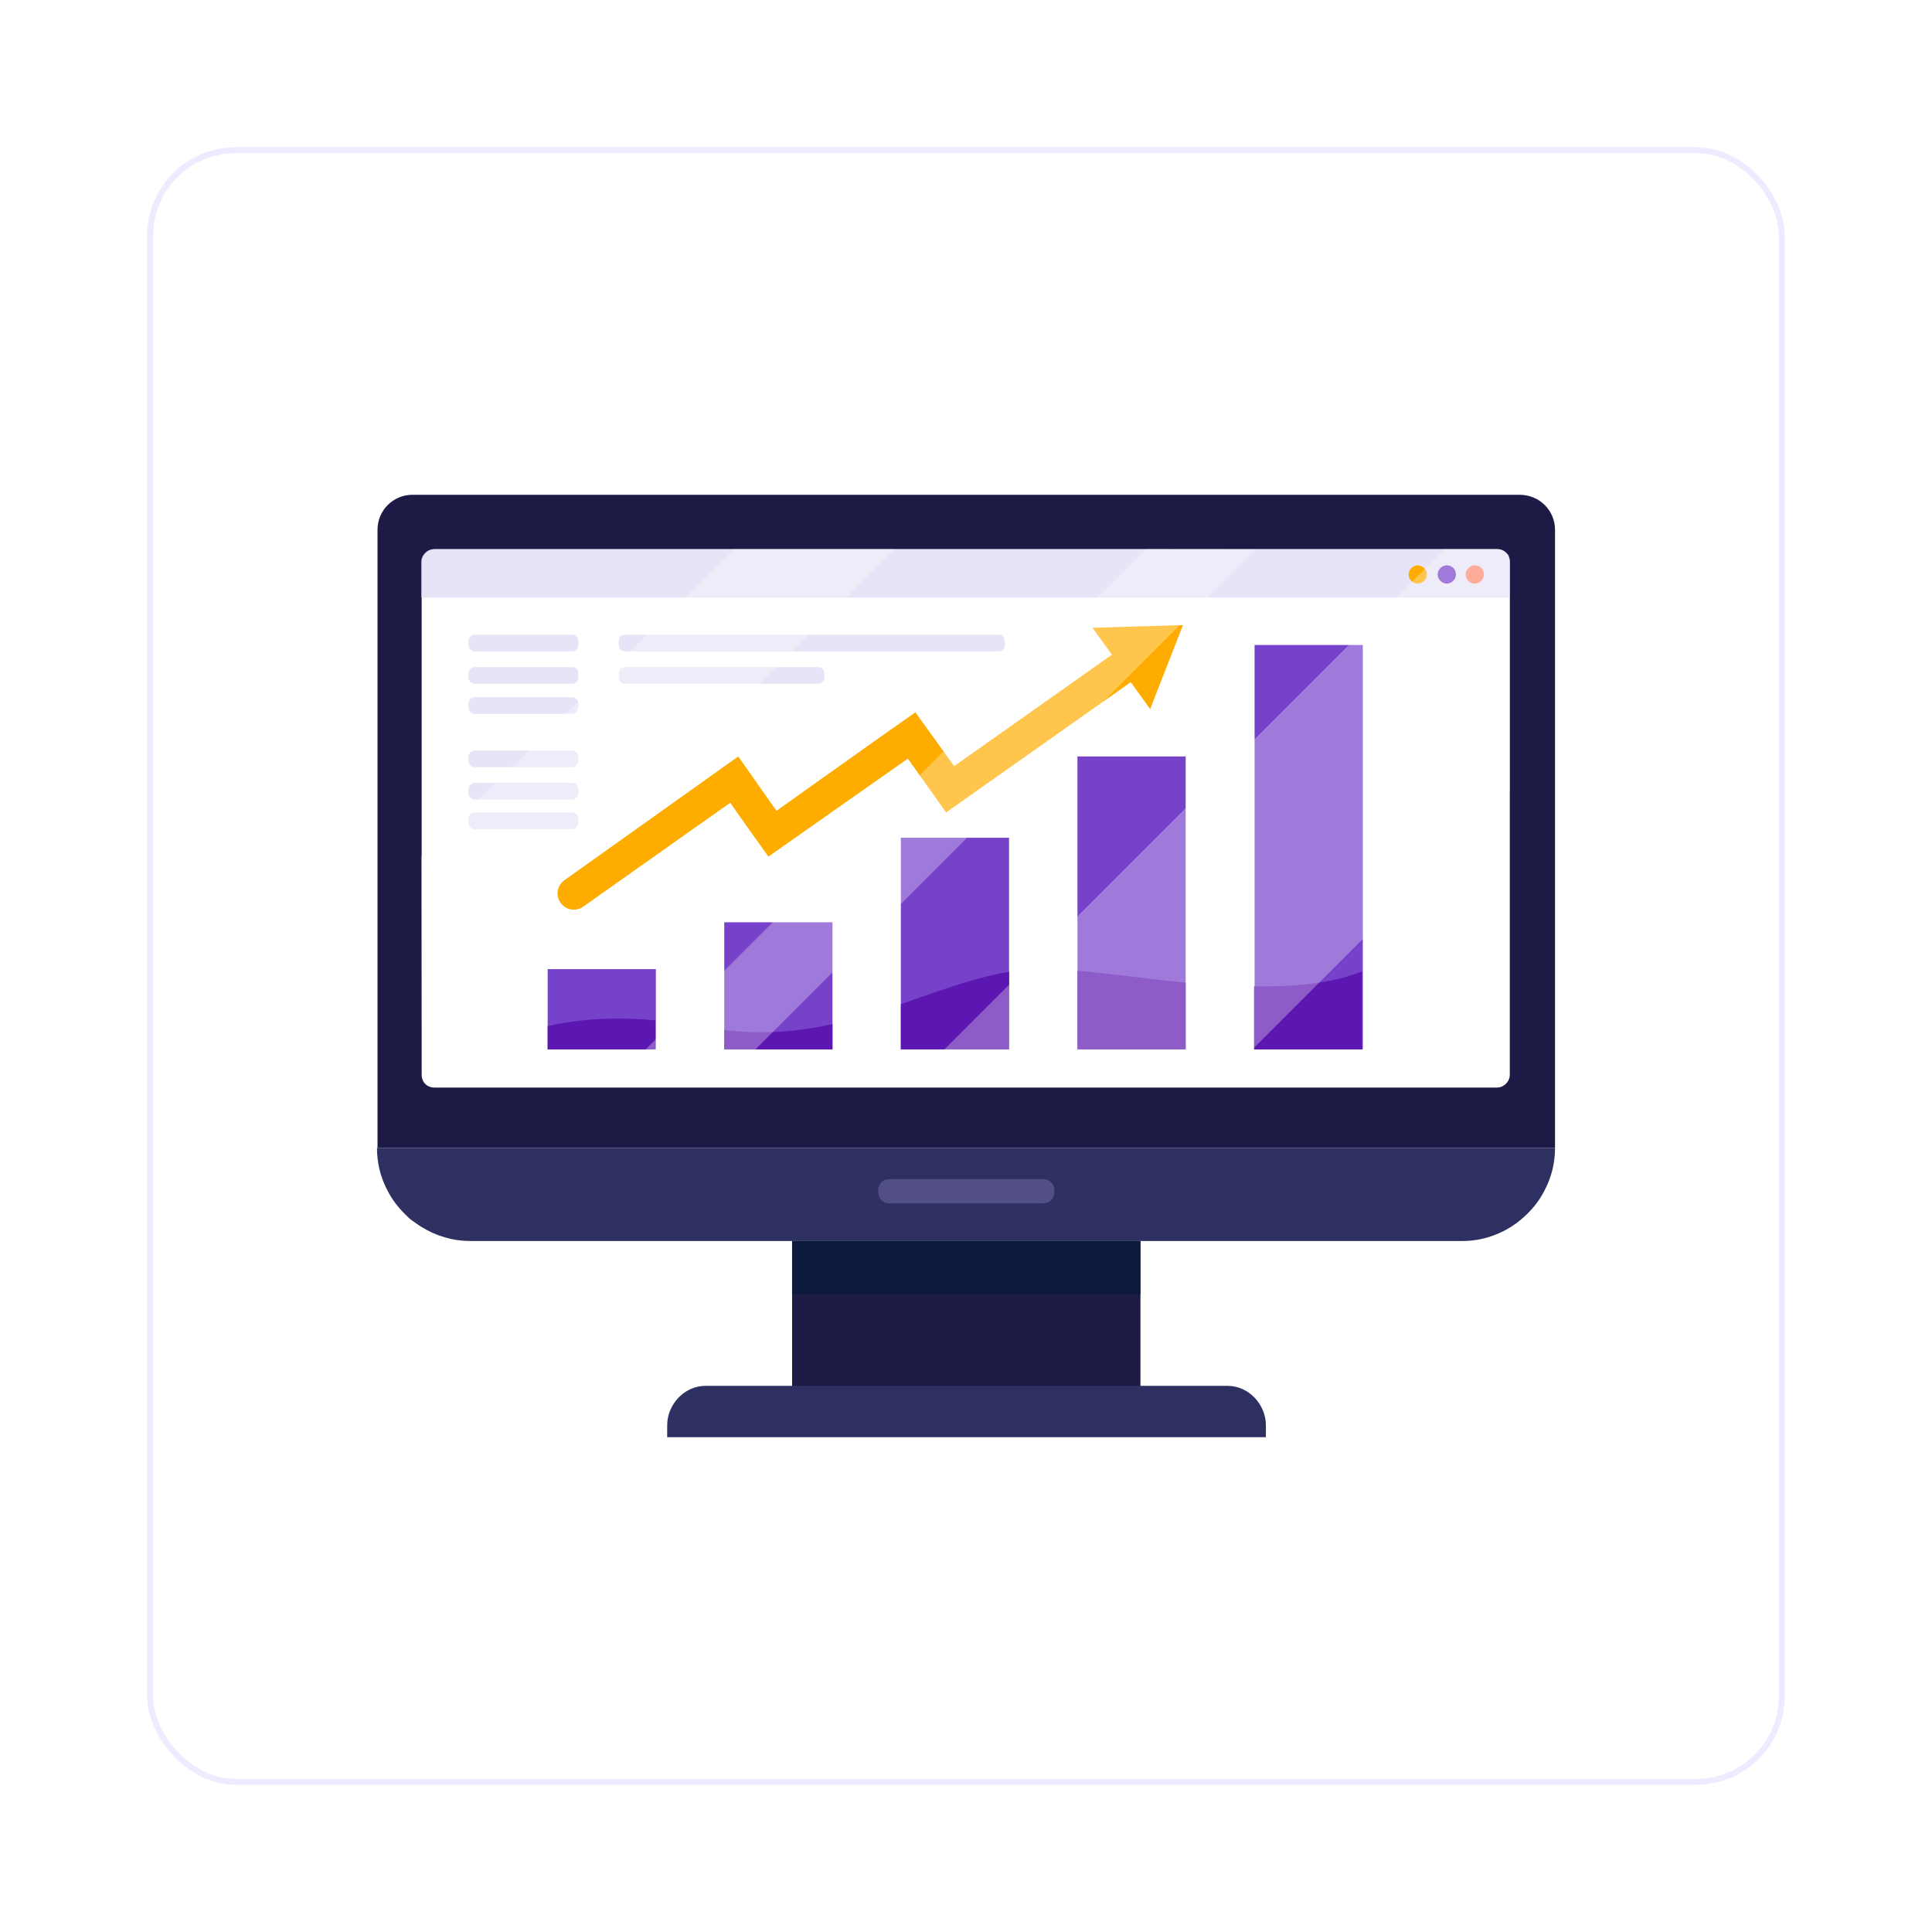 <svg width="328" height="328" viewBox="0 0 328 328" fill="none" xmlns="http://www.w3.org/2000/svg">
<g filter="url(#filter0_d_416_3520)">
<rect x="25" y="25" width="278" height="278" rx="15" fill="white"/>
<rect x="25.5" y="25.5" width="277" height="277" rx="14.5" stroke="#ECEBFF"/>
</g>
<path d="M264 89.942V194.878H64.091V89.942C64.091 86.651 66.742 84 70.033 84H257.967C261.349 84 264 86.651 264 89.942Z" fill="#1D1A45"/>
<path d="M256.322 95.426V182.446C256.322 183.634 255.316 184.64 254.128 184.64H73.689C73.232 184.64 72.775 184.457 72.501 184.274C71.952 183.909 71.587 183.269 71.587 182.446V95.426C71.587 94.238 72.592 93.232 73.781 93.232H254.219C254.95 93.232 255.59 93.598 256.047 94.238C256.23 94.603 256.322 94.969 256.322 95.426Z" fill="white"/>
<path d="M201.294 128.424H182.921V178.15H201.294V128.424Z" fill="#7742CA"/>
<path d="M182.921 164.804C188.223 165.261 194.622 166.176 201.294 166.815V178.15H182.921V164.804Z" fill="#5C17B2"/>
<path d="M171.312 142.227H152.939V178.15H171.312V142.227Z" fill="#7742CA"/>
<path d="M152.939 170.472C159.338 168.278 165.279 165.993 171.312 164.987V178.15H152.939V170.472Z" fill="#5C17B2"/>
<path d="M141.331 156.578H122.958V178.15H141.331V156.578Z" fill="#7742CA"/>
<path d="M141.331 173.854V178.15H122.958V174.859C129.539 175.682 135.663 175.133 141.331 173.854Z" fill="#5C17B2"/>
<path d="M111.349 164.53H92.976V178.15H111.349V164.53Z" fill="#7742CA"/>
<path d="M111.258 173.214V178.15H92.976V174.22C96.724 173.306 102.757 172.483 111.258 173.214Z" fill="#5C17B2"/>
<path d="M231.367 109.503H212.994V178.15H231.367V109.503Z" fill="#7742CA"/>
<path d="M231.276 164.896V178.15H212.903V167.455C219.667 167.547 226.066 166.998 231.276 164.896Z" fill="#5C17B2"/>
<path d="M200.838 106.121L195.262 120.381L191.971 115.81L160.618 137.931L154.128 128.79L130.454 145.426L127.254 140.947L123.964 136.286L99.009 153.927C97.821 154.75 96.176 154.567 95.262 153.379C94.256 152.191 94.53 150.362 95.81 149.448L125.335 128.425L131.825 137.657L146.724 127.053L155.408 120.929L158.699 125.5L161.989 130.07L188.772 111.149L185.481 106.578L200.838 106.121Z" fill="#FFAC00"/>
<path opacity="0.6" d="M97.09 110.6H80.636C79.997 110.6 79.54 110.143 79.54 109.503V108.863C79.54 108.223 79.997 107.766 80.636 107.766H97.09C97.73 107.766 98.187 108.223 98.187 108.863V109.503C98.187 110.143 97.73 110.6 97.09 110.6Z" fill="#D8D2F2"/>
<path opacity="0.6" d="M97.09 116.084H80.636C79.997 116.084 79.54 115.627 79.54 114.987V114.347C79.54 113.708 79.997 113.25 80.636 113.25H97.09C97.73 113.25 98.187 113.708 98.187 114.347V114.987C98.187 115.627 97.73 116.084 97.09 116.084Z" fill="#D8D2F2"/>
<path opacity="0.6" d="M97.09 121.203H80.636C79.997 121.203 79.54 120.746 79.54 120.106V119.466C79.54 118.826 79.997 118.369 80.636 118.369H97.09C97.73 118.369 98.187 118.826 98.187 119.466V120.106C98.187 120.655 97.73 121.203 97.09 121.203Z" fill="#D8D2F2"/>
<path opacity="0.6" d="M97.09 130.252H80.636C79.997 130.252 79.54 129.795 79.54 129.155V128.516C79.54 127.876 79.997 127.419 80.636 127.419H97.09C97.73 127.419 98.187 127.876 98.187 128.516V129.155C98.187 129.704 97.73 130.252 97.09 130.252Z" fill="#D8D2F2"/>
<path opacity="0.6" d="M97.09 135.737H80.636C79.997 135.737 79.54 135.28 79.54 134.64V134C79.54 133.36 79.997 132.903 80.636 132.903H97.09C97.73 132.903 98.187 133.36 98.187 134V134.64C98.187 135.189 97.73 135.737 97.09 135.737Z" fill="#D8D2F2"/>
<path opacity="0.6" d="M97.09 140.764H80.636C79.997 140.764 79.54 140.307 79.54 139.667V139.027C79.54 138.387 79.997 137.93 80.636 137.93H97.09C97.73 137.93 98.187 138.387 98.187 139.027V139.667C98.187 140.307 97.73 140.764 97.09 140.764Z" fill="#D8D2F2"/>
<path opacity="0.6" d="M169.485 110.6H106.139C105.499 110.6 105.042 110.143 105.042 109.503V108.863C105.042 108.223 105.499 107.766 106.139 107.766H169.485C170.125 107.766 170.582 108.223 170.582 108.863V109.503C170.673 110.143 170.125 110.6 169.485 110.6Z" fill="#D8D2F2"/>
<path opacity="0.6" d="M138.863 116.084H106.139C105.499 116.084 105.042 115.627 105.042 114.987V114.347C105.042 113.708 105.499 113.25 106.139 113.25H138.863C139.503 113.25 139.96 113.708 139.96 114.347V114.987C139.96 115.627 139.503 116.084 138.863 116.084Z" fill="#D8D2F2"/>
<path opacity="0.6" d="M256.322 95.426V101.459H71.495V95.426C71.495 94.238 72.501 93.232 73.689 93.232H254.219C254.951 93.232 255.59 93.598 256.047 94.238C256.23 94.603 256.322 94.969 256.322 95.426Z" fill="#D8D2F2"/>
<path d="M242.245 97.528C242.245 98.351 241.514 99.082 240.691 99.082C239.868 99.082 239.137 98.351 239.137 97.528C239.137 96.706 239.868 95.975 240.691 95.975C241.514 95.975 242.245 96.706 242.245 97.528Z" fill="#FFAC00"/>
<path d="M247.181 97.528C247.181 98.351 246.45 99.082 245.627 99.082C244.805 99.082 244.073 98.351 244.073 97.528C244.073 96.706 244.805 95.975 245.627 95.975C246.541 95.975 247.181 96.706 247.181 97.528Z" fill="#7742CA"/>
<path d="M251.935 97.528C251.935 98.351 251.203 99.082 250.381 99.082C249.558 99.082 248.827 98.351 248.827 97.528C248.827 96.706 249.558 95.975 250.381 95.975C251.295 95.975 251.935 96.706 251.935 97.528Z" fill="#FD896B"/>
<path opacity="0.3" d="M151.843 93.232L71.587 173.488L71.495 145.335L124.695 93.232H151.843Z" fill="white"/>
<path opacity="0.3" d="M213.086 93.324L121.861 184.548H103.214L194.53 93.232L213.086 93.324Z" fill="white"/>
<path opacity="0.3" d="M256.322 95.426V134.457L206.23 184.548H153.945L245.261 93.232H254.128C254.859 93.232 255.499 93.598 255.956 94.238C256.23 94.512 256.322 94.969 256.322 95.426Z" fill="white"/>
<path d="M264 194.877C264 197.528 263.36 199.996 262.172 202.19C261.441 203.653 260.435 204.932 259.338 206.029C257.601 207.766 255.59 209.046 253.214 209.868C251.66 210.417 249.923 210.691 248.186 210.691H79.905C76.888 210.691 74.055 209.868 71.587 208.314C70.947 207.949 70.398 207.492 69.85 207.126C69.576 206.943 69.302 206.669 69.027 206.395C68.936 206.303 68.753 206.121 68.662 206.029C67.565 204.932 66.559 203.653 65.828 202.19C64.64 199.996 64 197.528 64 194.877H264Z" fill="#2E3062"/>
<path d="M253.305 209.868C251.751 210.417 250.014 210.691 248.278 210.691H79.905C76.888 210.691 74.055 209.868 71.587 208.314C73.963 209.777 76.797 210.691 79.905 210.691H248.186C250.014 210.691 251.66 210.417 253.305 209.868Z" fill="white"/>
<path d="M178.991 202.007V202.464C178.991 203.47 178.168 204.293 177.162 204.293H150.928C149.923 204.293 149.1 203.47 149.1 202.464V202.007C149.1 201.002 149.923 200.179 150.928 200.179H177.162C178.168 200.179 178.991 201.002 178.991 202.007Z" fill="#524E86"/>
<path d="M193.616 210.691H134.476V235.371H193.616V210.691Z" fill="#1D1A45"/>
<path d="M193.616 210.691H134.476V219.741H193.616V210.691Z" fill="#0C1A3D"/>
<path d="M214.914 244H113.269V241.989C113.269 238.424 116.194 235.28 119.759 235.28H208.424C211.989 235.28 214.914 238.424 214.914 241.989V244Z" fill="#2E3062"/>
<defs>
<filter id="filter0_d_416_3520" x="0" y="0" width="328" height="328" filterUnits="userSpaceOnUse" color-interpolation-filters="sRGB">
<feFlood flood-opacity="0" result="BackgroundImageFix"/>
<feColorMatrix in="SourceAlpha" type="matrix" values="0 0 0 0 0 0 0 0 0 0 0 0 0 0 0 0 0 0 127 0" result="hardAlpha"/>
<feOffset/>
<feGaussianBlur stdDeviation="12.5"/>
<feComposite in2="hardAlpha" operator="out"/>
<feColorMatrix type="matrix" values="0 0 0 0 0.29 0 0 0 0 0.227 0 0 0 0 1 0 0 0 0.15 0"/>
<feBlend mode="normal" in2="BackgroundImageFix" result="effect1_dropShadow_416_3520"/>
<feBlend mode="normal" in="SourceGraphic" in2="effect1_dropShadow_416_3520" result="shape"/>
</filter>
</defs>
</svg>
